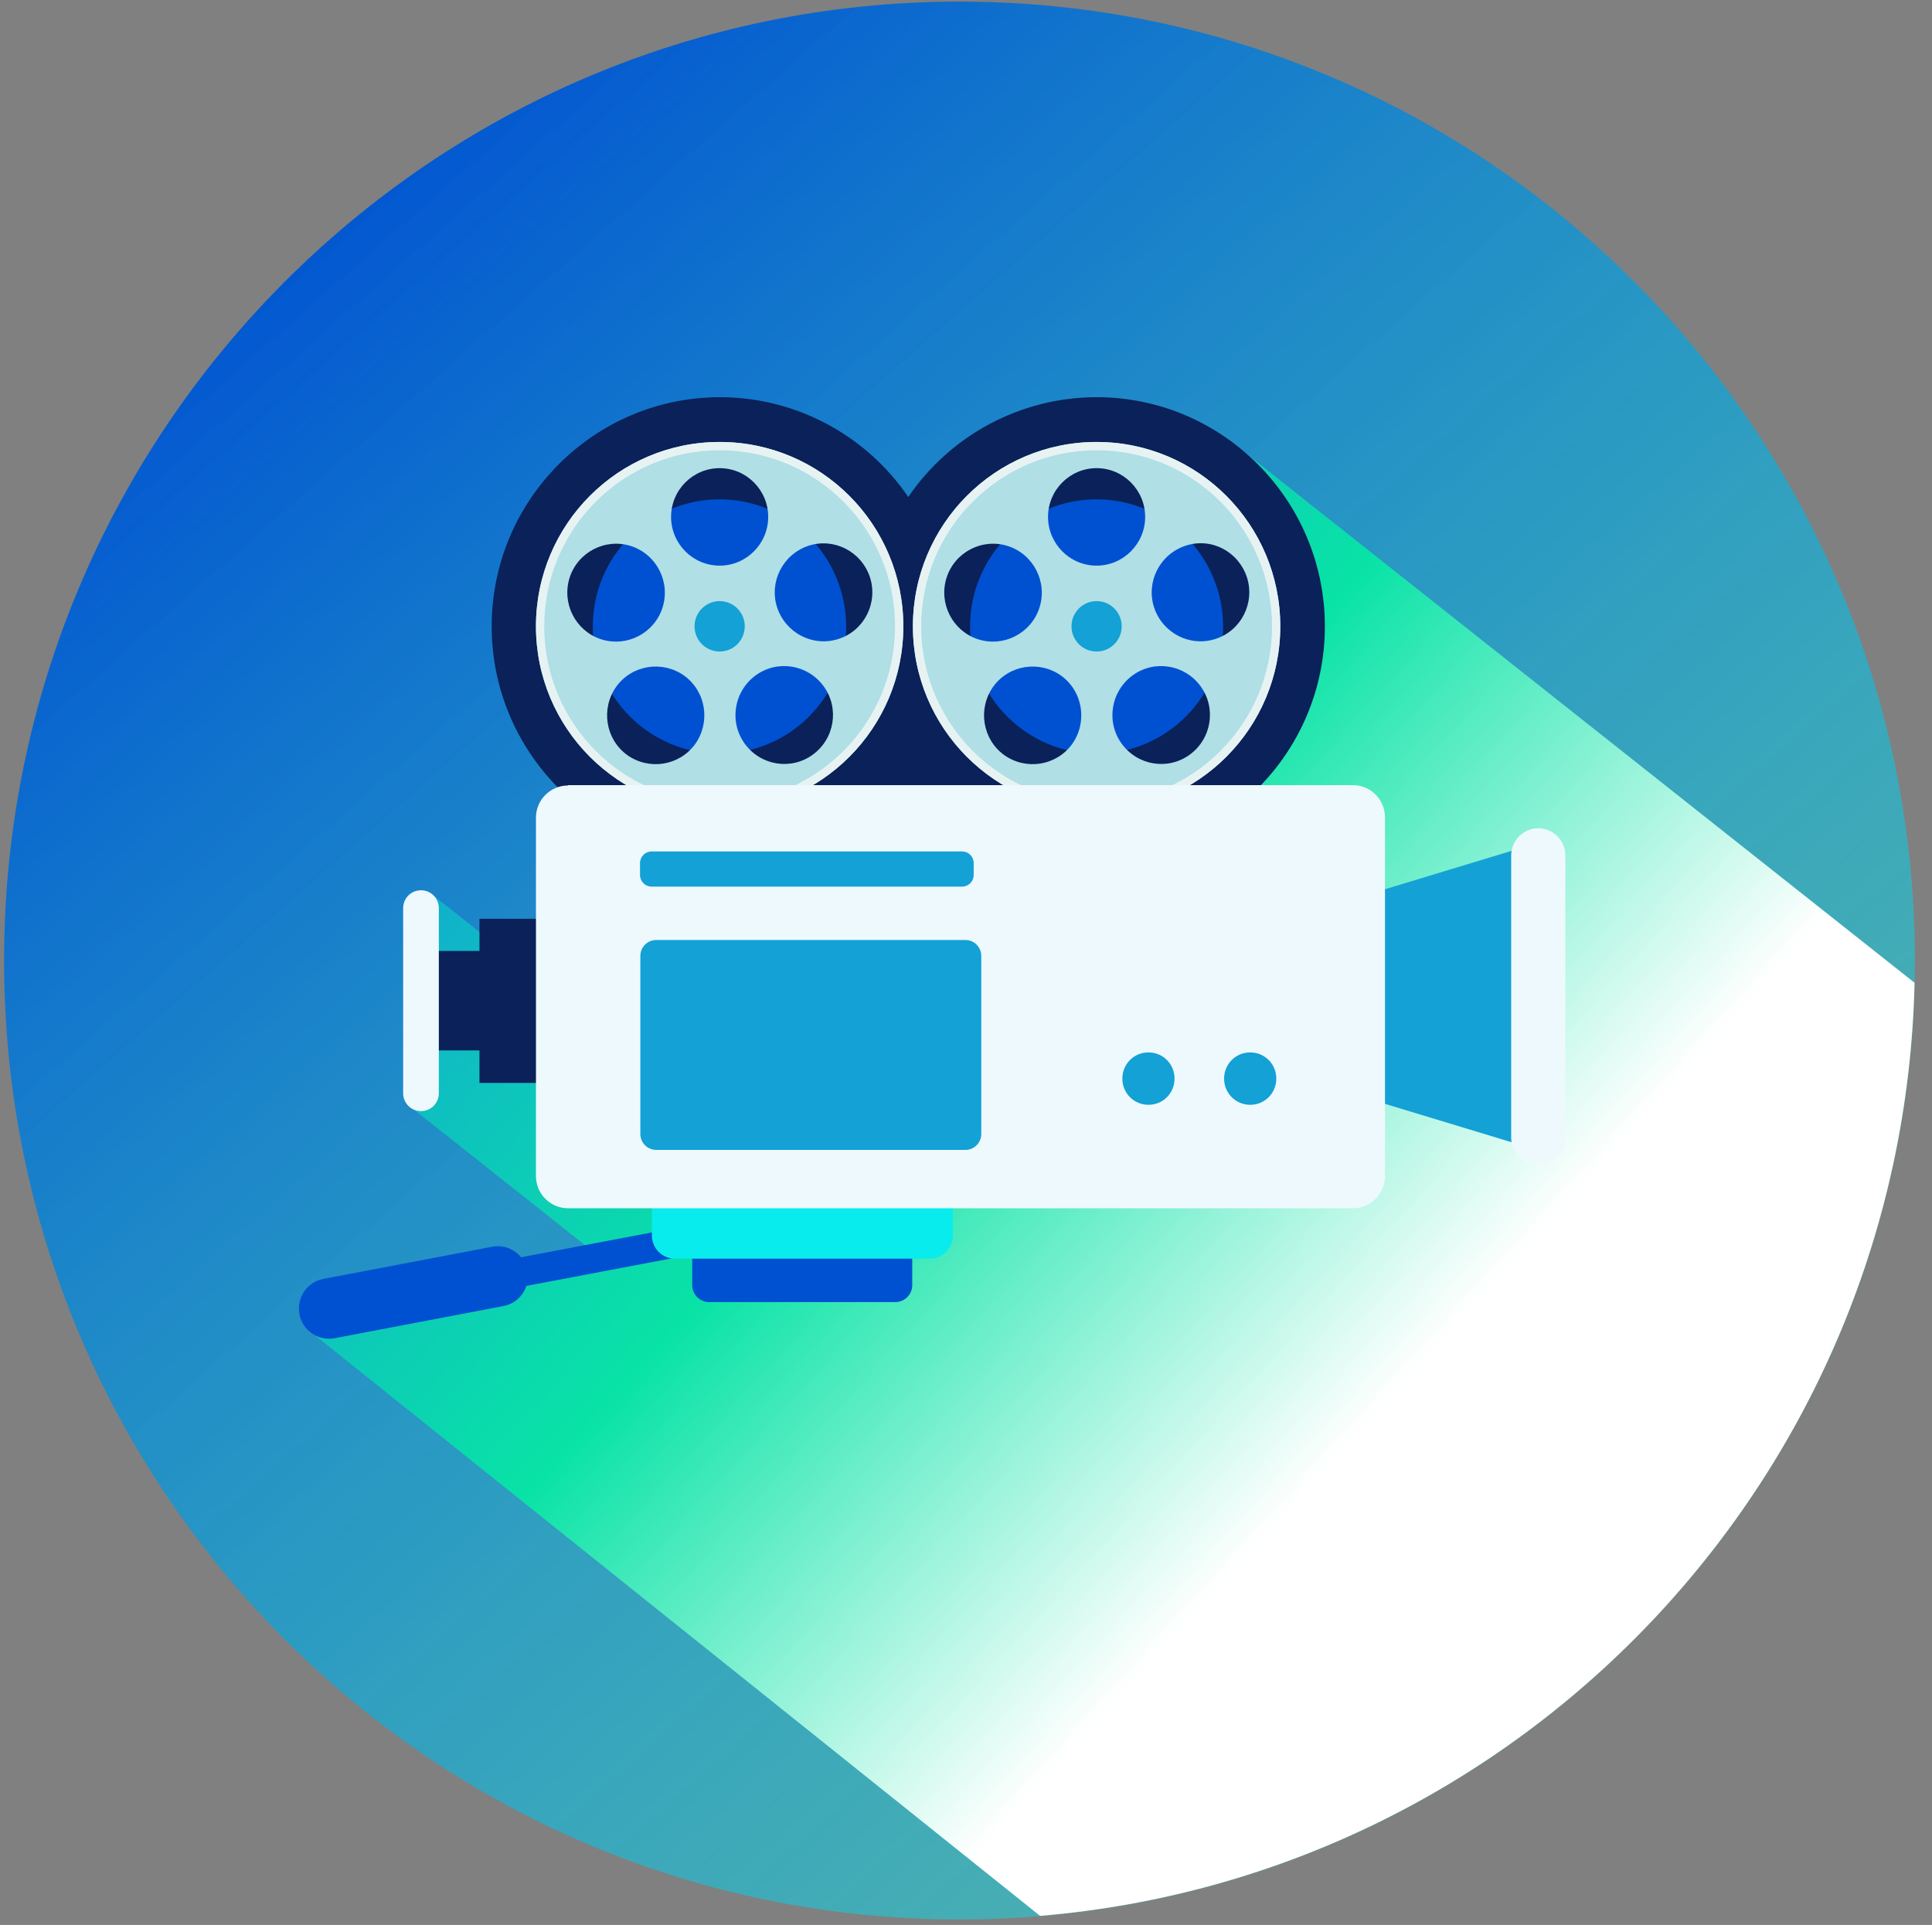 <svg width="275" height="274" viewBox="0 0 275 274" fill="none" xmlns="http://www.w3.org/2000/svg">
<rect x="0" y="0" width="275" height="274" fill="#808080" stroke="none"/>
<g clip-path="url(#clip0_4179_12876)">
<path d="M272.566 136.729C272.566 212.106 211.67 273.229 136.573 273.229C61.476 273.229 0.58 212.106 0.58 136.729C0.58 61.352 61.476 0.229 136.573 0.229C211.67 0.229 272.566 61.352 272.566 136.729Z" fill="url(#paint0_linear_4179_12876)"/>
<path style="mix-blend-mode:multiply" d="M61.522 127.337L60.582 138.428H75.535L61.522 127.337ZM175.367 63.004L138.265 76.078L109.063 84.952L95.944 114.215L97.12 158.11L90.536 149.52L61.711 146.877L58.419 157.544L85.458 178.972L43.935 189.356L148.046 272.71C216.748 266.952 270.919 209.935 272.518 139.892L175.367 62.957V63.004Z" fill="url(#paint1_linear_4179_12876)"/>
<path d="M107.492 172.638L63.688 180.946L64.457 185.027L108.26 176.719L107.492 172.638Z" fill="#0051D1"/>
<path d="M75.065 180.908C75.489 183.268 73.984 185.486 71.633 185.911L47.604 190.489C45.299 190.914 43.042 189.404 42.619 187.044C42.196 184.731 43.701 182.465 46.052 182.041L70.081 177.462C72.385 177.037 74.642 178.548 75.065 180.908Z" fill="#0051D1"/>
<path d="M100.928 176.896H127.45C128.767 176.896 129.848 177.981 129.848 179.303V182.937C129.848 184.259 128.767 185.344 127.45 185.344H100.928C99.612 185.344 98.53 184.259 98.53 182.937V179.303C98.53 177.981 99.612 176.896 100.928 176.896Z" fill="#0051D1"/>
<path d="M96.085 167.597H132.34C134.174 167.597 135.632 169.061 135.632 170.901V175.857C135.632 177.698 134.174 179.161 132.34 179.161H96.085C94.251 179.161 92.793 177.698 92.793 175.857V170.901C92.793 169.061 94.251 167.597 96.085 167.597Z" fill="#09ECED"/>
<path d="M68.247 130.782H76.993C77.981 130.782 78.78 131.585 78.78 132.576V152.352C78.78 153.343 77.981 154.146 76.993 154.146H68.247V130.829V130.782Z" fill="#0A2159"/>
<path d="M58.747 135.36H77.039C78.027 135.36 78.826 135.832 78.826 136.446V148.435C78.826 149.048 78.027 149.52 77.039 149.52H58.747V135.36Z" fill="#0A2159"/>
<path d="M156.088 121.767C145.272 121.767 135.256 121.909 129.284 113.082C123.312 121.861 113.296 121.767 102.481 121.767C84.565 121.767 69.987 107.135 69.987 89.153C69.987 71.17 84.565 56.538 102.481 56.538C113.296 56.538 123.312 61.966 129.284 70.745C135.256 61.966 145.272 56.538 156.088 56.538C174.004 56.538 188.581 71.17 188.581 89.153C188.581 107.135 174.004 121.767 156.088 121.767Z" fill="#0A2159"/>
<path d="M156.089 71.075C146.12 71.075 138.079 79.193 138.079 89.2C138.079 99.206 146.167 107.277 156.089 107.277C166.011 107.277 174.099 99.159 174.099 89.2C174.099 79.24 166.011 71.075 156.089 71.075Z" fill="#0051D1"/>
<path d="M156.089 62.91C141.652 62.91 129.943 74.662 129.943 89.152C129.943 103.643 141.652 115.395 156.089 115.395C170.525 115.395 182.234 103.643 182.234 89.152C182.234 74.662 170.525 62.91 156.089 62.91ZM134.74 82.214C135.915 78.58 139.818 76.55 143.486 77.73C147.107 78.91 149.129 82.828 147.953 86.509C146.778 90.144 142.875 92.173 139.207 90.993C135.586 89.813 133.564 85.896 134.74 82.214ZM152.609 105.908C150.352 109.023 146.025 109.684 142.922 107.466C139.818 105.2 139.16 100.858 141.37 97.743C143.627 94.627 147.953 93.967 151.057 96.185C154.161 98.451 154.819 102.793 152.609 105.908ZM149.176 73.577C149.176 69.754 152.28 66.638 156.089 66.638C159.898 66.638 163.001 69.754 163.001 73.577C163.001 77.4 159.898 80.515 156.089 80.515C152.28 80.515 149.176 77.4 149.176 73.577ZM169.349 107.418C166.246 109.684 161.92 108.976 159.662 105.861C157.405 102.746 158.111 98.403 161.214 96.138C164.318 93.872 168.644 94.58 170.901 97.695C173.158 100.811 172.453 105.153 169.349 107.418ZM173.017 90.946C169.396 92.126 165.493 90.144 164.271 86.462C163.095 82.828 165.07 78.91 168.738 77.683C172.406 76.456 176.262 78.485 177.484 82.167C178.66 85.801 176.685 89.766 173.017 90.946Z" fill="#B0DFE6"/>
<path d="M159.663 89.152C159.663 91.135 158.064 92.74 156.089 92.74C154.114 92.74 152.516 91.135 152.516 89.152C152.516 87.17 154.114 85.565 156.089 85.565C158.064 85.565 159.663 87.17 159.663 89.152Z" fill="#13A1D6"/>
<path d="M156.089 115.395C141.652 115.395 129.943 103.643 129.943 89.152C129.943 74.662 141.652 62.91 156.089 62.91C170.525 62.91 182.234 74.662 182.234 89.152C182.234 103.643 170.525 115.395 156.089 115.395ZM156.089 64.09C142.311 64.09 131.119 75.323 131.119 89.152C131.119 102.982 142.311 114.215 156.089 114.215C169.867 114.215 181.058 102.982 181.058 89.152C181.058 75.323 169.867 64.09 156.089 64.09Z" fill="#E7F3F3"/>
<path d="M102.434 71.075C92.465 71.075 84.377 79.193 84.377 89.2C84.377 99.206 92.465 107.277 102.434 107.277C112.403 107.277 120.444 99.159 120.444 89.2C120.444 79.24 112.356 71.075 102.434 71.075Z" fill="#0051D1"/>
<path d="M102.433 62.91C87.997 62.91 76.288 74.662 76.288 89.152C76.288 103.643 87.997 115.395 102.433 115.395C116.87 115.395 128.579 103.643 128.579 89.152C128.579 74.662 116.87 62.91 102.433 62.91ZM81.085 82.214C82.26 78.58 86.163 76.55 89.831 77.73C93.452 78.91 95.474 82.828 94.298 86.509C93.123 90.144 89.22 92.173 85.552 90.993C81.931 89.813 79.909 85.896 81.085 82.214ZM98.954 105.908C96.696 109.023 92.37 109.684 89.267 107.466C86.163 105.2 85.505 100.858 87.715 97.743C89.972 94.627 94.298 93.967 97.402 96.185C100.505 98.451 101.164 102.793 98.954 105.908ZM95.521 73.577C95.521 69.754 98.624 66.638 102.433 66.638C106.242 66.638 109.346 69.754 109.346 73.577C109.346 77.4 106.242 80.515 102.433 80.515C98.624 80.515 95.521 77.4 95.521 73.577ZM115.694 107.418C112.59 109.684 108.264 108.976 106.007 105.861C103.75 102.746 104.455 98.403 107.559 96.138C110.662 93.872 114.989 94.58 117.246 97.695C119.503 100.811 118.798 105.153 115.694 107.418ZM119.362 90.946C115.741 92.126 111.838 90.144 110.615 86.462C109.44 82.828 111.415 78.91 115.083 77.683C118.704 76.503 122.607 78.485 123.829 82.167C125.005 85.801 123.03 89.766 119.362 90.946Z" fill="#B0DFE6"/>
<path d="M106.008 89.152C106.008 91.135 104.409 92.74 102.434 92.74C100.459 92.74 98.86 91.135 98.86 89.152C98.86 87.17 100.459 85.565 102.434 85.565C104.409 85.565 106.008 87.17 106.008 89.152Z" fill="#13A1D6"/>
<path d="M102.433 115.395C87.997 115.395 76.288 103.643 76.288 89.152C76.288 74.662 87.997 62.91 102.433 62.91C116.87 62.91 128.579 74.662 128.579 89.152C128.579 103.643 116.87 115.395 102.433 115.395ZM102.433 64.09C88.655 64.09 77.464 75.323 77.464 89.152C77.464 102.982 88.655 114.215 102.433 114.215C116.211 114.215 127.403 102.982 127.403 89.152C127.403 75.323 116.211 64.09 102.433 64.09Z" fill="#E7F3F3"/>
<path d="M216.418 162.972L193.235 155.939V127.761L216.418 120.729V162.972Z" fill="#13A1D6"/>
<path d="M222.813 161.934C222.813 164.058 221.074 165.804 218.958 165.804C216.841 165.804 215.102 164.058 215.102 161.934V121.767C215.102 119.643 216.841 117.897 218.958 117.897C221.074 117.897 222.813 119.643 222.813 121.767V161.934Z" fill="#EEF9FD"/>
<path d="M62.463 155.609C62.463 157.025 61.335 158.158 59.924 158.158C58.513 158.158 57.385 157.025 57.385 155.609V129.272C57.385 127.856 58.513 126.723 59.924 126.723C61.335 126.723 62.463 127.856 62.463 129.272V155.609Z" fill="#EEF9FD"/>
<path d="M80.849 111.761H192.578C195.117 111.761 197.139 113.838 197.139 116.339V167.409C197.139 169.957 195.07 171.987 192.578 171.987H80.849C78.31 171.987 76.288 169.91 76.288 167.409V116.386C76.288 113.838 78.357 111.808 80.849 111.808V111.761Z" fill="#EEF9FD"/>
<path d="M93.404 133.803H137.418C138.688 133.803 139.675 134.841 139.675 136.069V161.415C139.675 162.689 138.641 163.68 137.418 163.68H93.404C92.134 163.68 91.147 162.642 91.147 161.415V136.069C91.147 134.794 92.181 133.803 93.404 133.803Z" fill="#13A1D6"/>
<path d="M136.949 121.201H92.746C91.838 121.201 91.101 121.94 91.101 122.853V124.552C91.101 125.464 91.838 126.204 92.746 126.204H136.949C137.858 126.204 138.595 125.464 138.595 124.552V122.853C138.595 121.94 137.858 121.201 136.949 121.201Z" fill="#13A1D6"/>
<path d="M167.185 153.532C167.185 155.609 165.539 157.261 163.47 157.261C161.401 157.261 159.755 155.609 159.755 153.532C159.755 151.455 161.401 149.803 163.47 149.803C165.539 149.803 167.185 151.455 167.185 153.532Z" fill="#13A1D6"/>
<path d="M181.668 153.532C181.668 155.609 180.022 157.261 177.953 157.261C175.884 157.261 174.238 155.609 174.238 153.532C174.238 151.455 175.884 149.803 177.953 149.803C180.022 149.803 181.668 151.455 181.668 153.532Z" fill="#13A1D6"/>
</g>
<defs>
<linearGradient id="paint0_linear_4179_12876" x1="42.424" y1="23.562" x2="226.845" y2="232.882" gradientUnits="userSpaceOnUse">
<stop stop-color="#0051D1"/>
<stop offset="1" stop-color="#09ECED" stop-opacity="0.43"/>
</linearGradient>
<linearGradient id="paint1_linear_4179_12876" x1="196.951" y1="199.976" x2="69.04" y2="84.151" gradientUnits="userSpaceOnUse">
<stop stop-color="white"/>
<stop offset="0.474" stop-color="#09E3A6"/>
<stop offset="0.98" stop-color="#13A1D6"/>
</linearGradient>
<clipPath id="clip0_4179_12876">
<rect width="271.986" height="273" fill="white" transform="translate(0.58 0.229)"/>
</clipPath>
</defs>
</svg>
